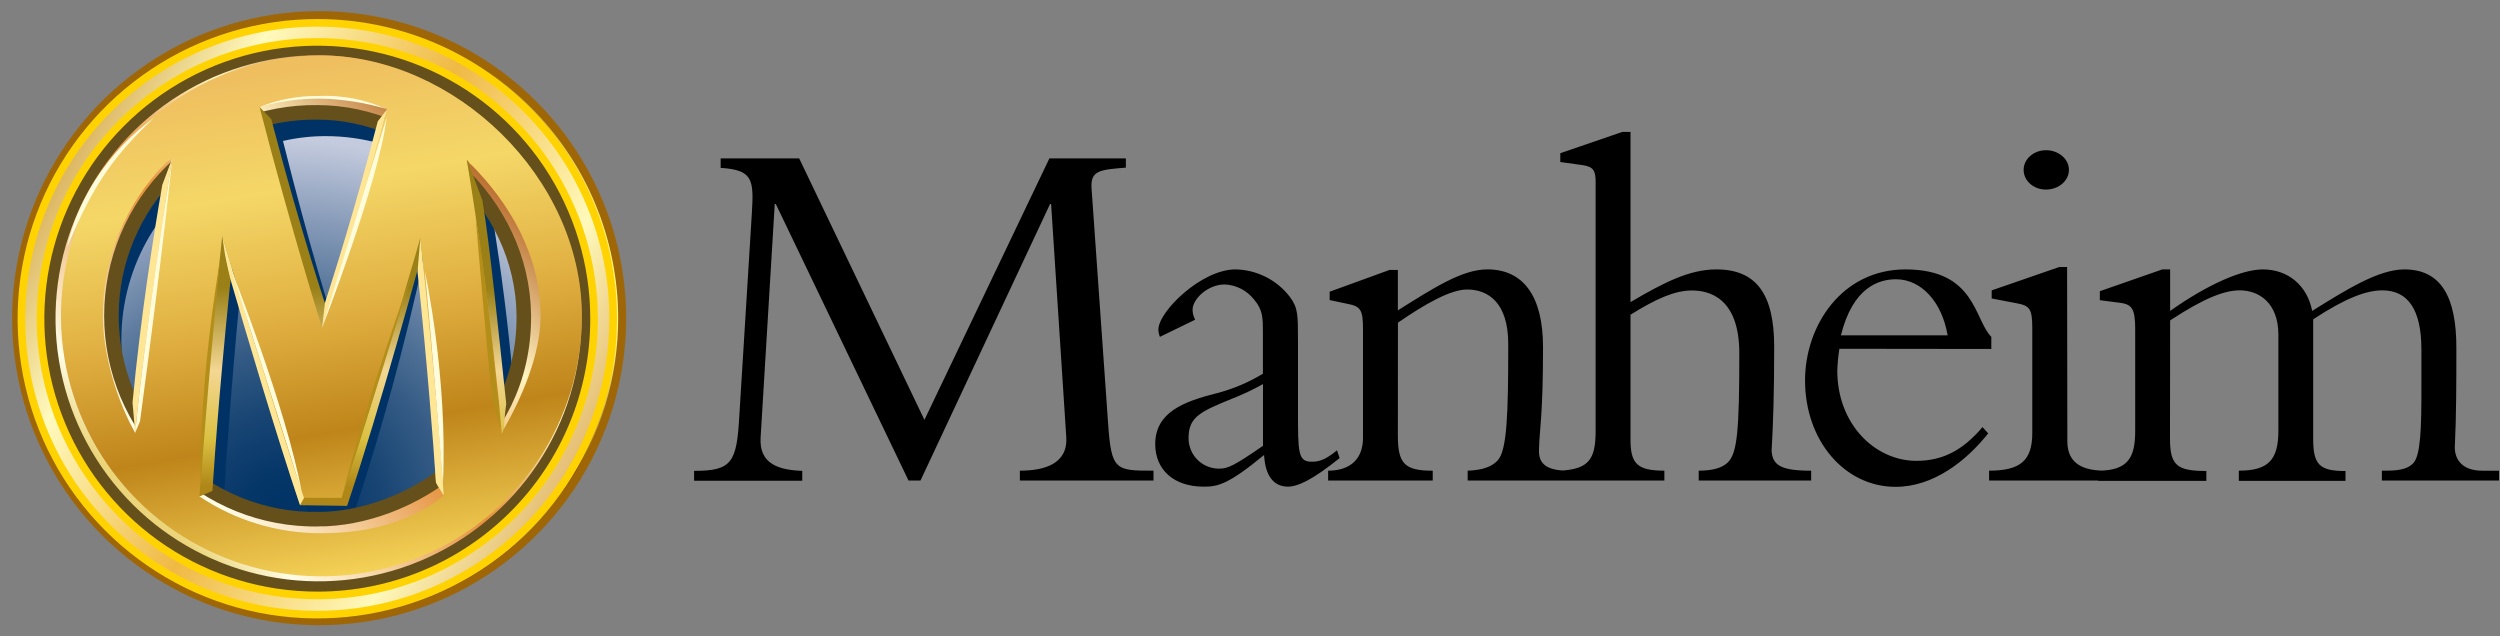 <svg width="165" height="42" viewBox="0 0 165 42" fill="none" xmlns="http://www.w3.org/2000/svg">
<rect x="0" y="0" width="165" height="42" fill="#808080" stroke="none"/>
<path d="M21 1C17.047 1.013 13.187 2.196 9.906 4.402C6.626 6.607 4.072 9.735 2.568 13.391C1.064 17.046 0.677 21.066 1.456 24.941C2.235 28.816 4.145 32.374 6.944 35.165C9.744 37.955 13.308 39.854 17.186 40.62C21.064 41.387 25.082 40.987 28.732 39.471C32.383 37.956 35.503 35.392 37.698 32.105C39.893 28.817 41.064 24.953 41.064 21C41.06 18.369 40.538 15.765 39.527 13.337C38.516 10.908 37.037 8.702 35.174 6.845C33.311 4.987 31.1 3.515 28.668 2.513C26.236 1.51 23.631 0.996 21 1ZM21 38.6C17.521 38.589 14.124 37.547 11.237 35.607C8.35 33.666 6.103 30.913 4.78 27.697C3.456 24.48 3.116 20.943 3.801 17.532C4.486 14.122 6.167 10.991 8.631 8.535C11.094 6.079 14.23 4.409 17.643 3.734C21.055 3.06 24.591 3.411 27.804 4.745C31.017 6.079 33.762 8.335 35.694 11.228C37.625 14.121 38.656 17.521 38.656 21C38.653 23.315 38.194 25.606 37.306 27.743C36.417 29.88 35.117 31.822 33.478 33.456C31.839 35.09 29.894 36.386 27.755 37.268C25.615 38.151 23.323 38.604 21.008 38.6H21Z" fill="url(#paint0_linear_723_3601)" stroke="#9E6606" stroke-width="0.528"/>
<path d="M20.971 34.264C19.192 34.289 17.426 33.961 15.775 33.297C14.124 32.634 12.622 31.649 11.355 30.4C10.088 29.15 9.082 27.662 8.395 26.021C7.709 24.379 7.355 22.618 7.355 20.839C7.355 19.06 7.709 17.298 8.395 15.657C9.082 14.016 10.088 12.527 11.355 11.278C12.622 10.029 14.124 9.044 15.775 8.381C17.426 7.717 19.192 7.388 20.971 7.413C27.71 7.413 34.571 13.774 34.571 20.84C34.568 29.413 26.896 34.264 20.971 34.264Z" fill="url(#paint1_radial_723_3601)"/>
<path d="M34.005 17.464C33.056 14.064 30.81 11.173 27.751 9.412C24.691 7.651 21.063 7.162 17.646 8.049C14.23 8.937 11.298 11.13 9.482 14.157C7.666 17.184 7.111 20.803 7.936 24.235C8.074 24.761 8.244 25.279 8.445 25.784C7.847 23.492 7.867 21.082 8.503 18.801C9.139 16.519 10.369 14.447 12.067 12.795C11.475 16.461 10.589 22.611 10.12 28.795C11.346 30.466 12.939 31.835 14.776 32.795V32.848C14.944 30.083 15.341 24.269 16.093 16.896C16.093 16.896 18.198 27.208 20.36 33.963H23.344C25.181 28.416 26.725 22.776 27.968 17.067C28.616 23.4 28.747 28.683 28.95 31.773C30.771 30.352 32.995 27.413 33.891 25.253C33.456 20.704 33.091 18.053 32.614 14.984C33.159 15.762 33.626 16.593 34.005 17.464ZM22.006 21.267C22.006 21.267 20.432 16.349 18.677 9.304C19.596 9.091 20.537 8.984 21.48 8.984C22.724 8.983 23.961 9.155 25.157 9.493C23.419 16.427 22.003 21.267 22.003 21.267H22.006Z" fill="#003265"/>
<path d="M20.971 3.163C17.444 3.174 14 4.23 11.073 6.197C8.146 8.165 5.868 10.955 4.526 14.217C3.184 17.478 2.839 21.064 3.534 24.521C4.229 27.979 5.933 31.153 8.431 33.643C10.929 36.132 14.108 37.826 17.568 38.51C21.028 39.193 24.613 38.836 27.87 37.484C31.127 36.131 33.91 33.844 35.868 30.91C37.825 27.977 38.87 24.529 38.87 21.003C38.87 11.499 30.152 3.163 20.971 3.163ZM20.971 34.267C19.192 34.292 17.426 33.963 15.775 33.3C14.124 32.636 12.621 31.651 11.355 30.402C10.088 29.153 9.082 27.665 8.395 26.023C7.708 24.382 7.355 22.621 7.355 20.841C7.355 19.062 7.708 17.301 8.395 15.66C9.082 14.018 10.088 12.53 11.355 11.281C12.621 10.031 14.124 9.047 15.775 8.383C17.426 7.72 19.192 7.391 20.971 7.416C27.731 7.416 34.517 13.323 34.571 20.843C34.63 29.435 26.912 34.269 20.971 34.269V34.267Z" fill="url(#paint2_linear_723_3601)" stroke="#65501B" stroke-width="0.96"/>
<path d="M22.907 33.387C25.04 27.102 27.856 16.747 27.856 16.747C28.992 27.181 29.371 34.48 29.371 34.48L33.256 28.315C33.301 27.416 33.411 26.643 33.411 26.643C32.947 22.334 32.334 16.131 31.837 13.221C31.837 13.221 31.134 11.355 30.944 10.805C30.587 9.723 31.181 9.152 31.181 9.152L25.891 6.133C23.758 14.685 21.723 20.851 21.723 20.851C21.723 20.851 19.883 15.453 17.904 7.864L17.134 7.064L11.76 9.024C11.76 9.024 9.739 19.088 8.987 29.144L13.163 32.766L14.019 32.398C14.203 29.576 14.63 23.835 15.419 16.573C15.419 16.573 17.664 27.051 19.808 33.342L22.907 33.387Z" fill="url(#paint3_linear_723_3601)"/>
<path d="M21.157 3.659C17.76 3.67 14.442 4.687 11.623 6.583C8.803 8.478 6.609 11.167 5.316 14.309C4.024 17.451 3.692 20.905 4.361 24.236C5.031 27.566 6.672 30.624 9.078 33.022C11.485 35.421 14.547 37.052 17.88 37.711C21.213 38.37 24.667 38.026 27.804 36.724C30.942 35.421 33.623 33.218 35.51 30.392C37.396 27.567 38.403 24.245 38.403 20.848C38.403 11.707 29.981 3.659 21.157 3.659ZM35.677 20.848C35.677 23.408 34.437 26.237 33.256 28.315C33.256 28.213 33.125 28.693 33.117 28.581C32.549 21.949 31.395 13.941 30.811 10.595C30.781 10.416 31.115 11 31.077 10.84C33.667 13.448 35.677 16.896 35.677 20.848ZM25.176 7.064L25.552 7.197C23.205 14.829 21.256 21.632 21.256 21.632C21.256 21.632 19.192 15.077 17.133 7.064C19.759 6.309 22.545 6.309 25.171 7.064H25.176ZM10.971 10.725L11.373 10.459C10.795 13.869 9.507 21.813 8.923 28.573C7.747 26.493 6.789 23.421 6.789 20.864C6.784 18.982 7.15 17.117 7.868 15.377C8.586 13.637 9.64 12.056 10.971 10.725ZM13.163 32.765C13.317 30.232 13.813 23.416 14.667 15.573C14.667 15.573 17.915 26.573 20.061 32.853H22.549C25.288 24.301 27.741 15.715 27.741 15.715C28.541 22.936 28.587 29.008 28.773 31.837C28.917 32.145 29.089 32.438 29.288 32.712C29.288 32.712 28.848 32.979 28.853 33.059C26.565 34.587 24.117 35.192 21.157 35.192C18.311 35.195 15.527 34.35 13.163 32.765Z" fill="url(#paint4_linear_723_3601)"/>
<path d="M8.923 28.56C9.645 21.221 10.968 13.197 11.373 10.445L10.712 12.2C10.136 15.507 9.283 20.909 8.747 26.571L8.923 28.56ZM14.667 15.573C14.667 15.573 17.915 26.573 20.067 32.861L19.8 33.339C18.259 28.805 16.229 21.933 15.221 18.477C15.003 17.605 14.845 16.787 14.845 16.787L14.667 15.573ZM21.256 21.643C21.256 21.643 23.389 15.072 25.552 7.208L24.933 8.008C23.445 13.731 22.035 18.181 21.448 19.984L21.256 21.643ZM27.741 15.723C28.595 23.565 29.128 30.189 29.288 32.72L28.773 31.845C28.584 29.051 28.208 24.112 27.557 17.939L27.741 15.723Z" fill="#FFE694"/>
<path d="M25.522 7.747C25.01 12.013 21.256 21.643 21.256 21.643L25.522 7.747ZM25.552 7.213C24.116 6.56 22.546 6.259 20.97 6.336C19.656 6.323 18.352 6.57 17.133 7.064C18.441 6.69 19.794 6.502 21.154 6.504C22.643 6.545 24.121 6.78 25.549 7.203L25.552 7.213ZM9.242 27.805L8.922 28.56C9.645 21.221 10.968 13.197 11.373 10.445C11.373 10.445 10.773 16.416 9.242 27.805ZM15.296 17.869L19.901 32.411C18.88 26.885 15.296 17.869 15.296 17.869ZM28.04 17.904C28.602 23.752 29.232 31.933 29.232 31.933C29.573 24.875 28.04 17.904 28.04 17.904ZM4.442 16.304C6.258 11.931 7.616 10.235 10.178 7.752L9.466 8.32C5.749 11.301 4.6 15.288 4.442 16.291V16.304Z" fill="#FFFCDB"/>
<path d="M13.248 31.973C13.592 26.701 14.528 17.085 14.528 17.085C12.995 26.531 13.248 31.973 13.248 31.973ZM32.997 28.315C32.176 18.069 31.397 14.413 31.397 14.413C31.397 14.413 32.251 24.531 32.421 25.635C32.592 26.739 32.997 28.315 32.997 28.315ZM22.549 32.848C23.653 29.581 27.232 17.933 27.232 17.933C24.067 26.701 22.549 32.861 22.549 32.861V32.848Z" fill="#B38F19"/>
<path d="M21.003 1.509C17.137 1.497 13.356 2.632 10.136 4.771C6.917 6.909 4.404 9.955 2.917 13.522C1.43 17.09 1.034 21.018 1.781 24.81C2.528 28.603 4.383 32.088 7.112 34.825C9.841 37.562 13.32 39.428 17.11 40.186C20.9 40.944 24.83 40.561 28.402 39.084C31.974 37.607 35.027 35.104 37.175 31.891C39.323 28.678 40.47 24.9 40.469 21.035C40.475 15.864 38.428 10.903 34.778 7.242C31.128 3.581 26.173 1.519 21.003 1.509ZM21.003 39.299C17.387 39.311 13.849 38.25 10.837 36.25C7.825 34.25 5.474 31.401 4.082 28.064C2.69 24.728 2.32 21.053 3.018 17.505C3.716 13.958 5.451 10.697 8.004 8.136C10.556 5.576 13.811 3.83 17.357 3.121C20.902 2.411 24.578 2.77 27.919 4.151C31.26 5.532 34.117 7.874 36.126 10.879C38.136 13.885 39.208 17.419 39.208 21.035C39.212 23.43 38.744 25.802 37.832 28.015C36.919 30.23 35.579 32.242 33.889 33.938C32.198 35.634 30.19 36.98 27.979 37.9C25.768 38.82 23.397 39.295 21.003 39.299Z" fill="url(#paint5_linear_723_3601)" stroke="#FED301" stroke-width="0.503"/>
<path d="M59.963 31.717L51.203 13.464H51.133L50.2 28.885C50.099 30.632 51.403 31.019 52.949 31.077V31.728H45.81V31.077C48.317 31.077 48.627 30.528 48.797 27.413L49.621 14.093C49.76 11.835 49.691 11.219 47.563 11.08V10.456H52.747L61.013 27.712L69.259 10.456H74.307V11.064C72.624 11.203 71.971 11.237 72.04 12.397L73.133 27.915C73.347 31.064 73.621 31.064 76.131 31.064V31.715H67.312V31.064C68.928 31.064 70.512 30.619 70.371 28.803L69.373 13.464H69.304L60.752 31.715L59.963 31.717ZM76.555 22.232C76.493 22.08 76.459 21.919 76.453 21.755C76.453 20.555 79.304 17.781 81.536 17.781C82.234 17.792 82.92 17.962 83.543 18.276C84.166 18.591 84.71 19.042 85.133 19.597C85.667 20.315 85.667 20.76 85.667 22.531V27.117C85.667 29.859 85.667 30.472 86.557 30.472C86.936 30.472 87.384 30.44 88.243 29.72L88.413 30.235C86.547 31.741 85.597 32.12 85.011 32.12C83.603 32.12 83.464 30.576 83.429 30.029C81.061 31.981 80.373 32.12 79.445 32.12C77.453 32.12 76.245 30.989 76.245 29.309C76.245 27.221 78.112 26.501 80.299 25.955C81.374 25.676 82.403 25.241 83.352 24.664V21.957C83.352 21 83.352 20.451 82.768 19.768C82.537 19.474 82.246 19.233 81.913 19.061C81.581 18.89 81.216 18.791 80.843 18.773C79.709 18.773 78.709 19.733 78.709 20.451C78.715 20.678 78.773 20.901 78.88 21.101L76.555 22.232ZM83.357 25.347C82.706 25.715 82.028 26.036 81.331 26.307C79.235 27.163 78.445 27.507 78.445 28.909C78.443 29.172 78.492 29.433 78.591 29.677C78.689 29.921 78.834 30.143 79.019 30.331C79.203 30.519 79.422 30.668 79.664 30.771C79.906 30.874 80.166 30.928 80.429 30.931H80.472C81.021 30.931 81.432 30.757 83.357 29.424V25.347ZM92.259 28.741C92.259 30.608 92.704 31.067 94.56 31.067V31.717H87.656V31.064C89.168 31.064 89.957 30.243 89.957 28.907V21.731C89.957 20.461 89.819 20.221 88.925 20.051L87.757 19.805V19.253L91.709 17.816H92.259V20.483C94.56 19.045 96.483 17.779 98.165 17.779C100.501 17.779 101.84 19.491 101.84 22.915C101.84 27.469 101.6 28.36 101.573 29.693C101.539 30.619 102.088 31.064 103.499 31.064H104.253V31.715H96.867V31.064C97.861 31.032 98.445 30.797 98.824 30.413C99.477 29.763 99.544 27.264 99.544 22.701C99.544 19.963 98.211 19.107 96.832 19.107C95.733 19.107 94.048 20.064 92.264 21.296L92.259 28.741ZM107.613 29.008C107.613 30.608 108.061 31.064 109.848 31.064V31.715H102.979V31.064C104.867 30.963 105.312 30.312 105.312 28.429V12.029C105.312 11.277 105.176 11.003 104.453 10.899L102.979 10.693V10.112L107.064 8.709H107.613V19.939C109.88 18.605 111.531 17.781 113.283 17.781C115.928 17.781 117.096 19.424 117.096 22.883C117.096 26 117.029 27.915 116.925 29.765C116.995 30.691 117.509 31.067 119.536 31.067V31.717H112.115V31.064C113.011 31.064 113.661 30.893 114.04 30.515C114.659 29.901 114.795 28.429 114.795 23.315C114.795 19.651 112.8 19.171 111.667 19.171C110.533 19.171 109.299 19.72 107.613 20.771V29.008ZM121.4 23.019C121.323 23.494 121.277 23.974 121.261 24.456C121.261 28.019 123.768 30.416 126.483 30.416C128.2 30.416 129.539 29.731 130.845 28.189L131.221 28.603C129.779 30.416 127.616 32.131 125.109 32.131C121.741 32.131 119.133 29.08 119.133 25.109C119.133 21.48 121.571 17.781 125.76 17.781C130.397 17.781 130.293 21.101 131.427 22.232V23.032L121.4 23.019ZM128.544 22.131C128.165 19.907 126.792 18.432 125.141 18.432C124.008 18.432 122.291 18.947 121.501 22.131H128.544ZM136.445 29.112C136.445 30.312 137.099 31.064 138.917 31.064V31.715H131.28V31.064C133.376 31.064 134.131 30.381 134.131 28.565V21.685C134.131 20.352 133.96 20.176 133.064 20.008L131.451 19.699V19.165L135.915 17.621H136.429L136.445 29.112ZM135.037 9.912C135.861 9.912 136.549 10.491 136.549 11.213C136.549 11.936 135.861 12.512 135.037 12.512C134.213 12.512 133.56 11.931 133.56 11.213C133.56 10.496 134.219 9.915 135.037 9.915V9.912ZM143.219 28.952C143.219 30.731 143.699 31.085 145.619 31.085V31.736H138.48V31.064C140.475 31.064 140.923 30.173 140.923 28.429V21.731C140.923 20.397 140.717 20.085 139.923 19.984L138.589 19.813V19.219L142.712 17.781H143.229V20.52C145.701 18.773 147.968 17.781 149.341 17.781C151.024 17.781 152.275 18.848 152.605 20.52C154.907 19.083 157.003 17.781 158.685 17.781C161.157 17.781 162.12 19.664 162.12 22.952C162.12 25.144 162.12 27.437 162.016 29.528C162.016 30.245 162.429 31.067 163.837 31.067H164.936V31.717H157.203V31.064H157.512C158.507 31.064 158.955 30.893 159.264 30.584C159.779 30.072 159.813 28.085 159.813 25.723V23.064C159.813 20.429 158.92 19.163 157.237 19.163C156.171 19.163 154.797 19.675 152.669 21.077V28.955C152.669 30.667 153.08 31.088 154.803 31.088V31.739H147.763V31.064C149.685 31.064 150.373 30.381 150.373 28.429V22.096C150.373 19.939 149.04 19.163 147.832 19.163C146.869 19.163 145.565 19.608 143.229 21.147L143.219 28.952Z" fill="black"/>
<defs>
<linearGradient id="paint0_linear_723_3601" x1="26.304" y1="2.493" x2="15.733" y2="39.387" gradientUnits="userSpaceOnUse">
<stop offset="0.01" stop-color="#916E18"/>
<stop offset="0.03" stop-color="#AD9033"/>
<stop offset="0.07" stop-color="#C6AF4B"/>
<stop offset="0.1" stop-color="#DBC95F"/>
<stop offset="0.14" stop-color="#EBDD6F"/>
<stop offset="0.19" stop-color="#F6EB7A"/>
<stop offset="0.25" stop-color="#FDF480"/>
<stop offset="0.34" stop-color="#FFF682"/>
<stop offset="0.39" stop-color="#FCF27F"/>
<stop offset="0.43" stop-color="#F3E577"/>
<stop offset="0.47" stop-color="#E3D169"/>
<stop offset="0.52" stop-color="#CDB455"/>
<stop offset="0.57" stop-color="#B18F3C"/>
<stop offset="0.61" stop-color="#8F621E"/>
<stop offset="0.63" stop-color="#7A460B"/>
<stop offset="0.83" stop-color="#EAC35C"/>
<stop offset="1" stop-color="#A2761D"/>
</linearGradient>
<radialGradient id="paint1_radial_723_3601" cx="0" cy="0" r="1" gradientUnits="userSpaceOnUse" gradientTransform="translate(18.676 33.865) scale(24.78 24.678)">
<stop stop-color="#003265"/>
<stop offset="0.11" stop-color="#063769"/>
<stop offset="0.26" stop-color="#174473"/>
<stop offset="0.43" stop-color="#335A84"/>
<stop offset="0.61" stop-color="#59789C"/>
<stop offset="0.8" stop-color="#8B9EBB"/>
<stop offset="1" stop-color="#C4CBDE"/>
</radialGradient>
<linearGradient id="paint2_linear_723_3601" x1="9.315" y1="32.989" x2="31.438" y2="10.243" gradientUnits="userSpaceOnUse">
<stop stop-color="#EBD47A"/>
<stop offset="0.1" stop-color="#FFFDE7"/>
<stop offset="0.47" stop-color="#E6903B"/>
<stop offset="0.74" stop-color="#FFF4C1"/>
<stop offset="1" stop-color="#B56324"/>
</linearGradient>
<linearGradient id="paint3_linear_723_3601" x1="21.198" y1="32.086" x2="21.198" y2="18.979" gradientUnits="userSpaceOnUse">
<stop stop-color="#AF8718"/>
<stop offset="0.24" stop-color="#DBC142"/>
<stop offset="0.58" stop-color="#F4D793"/>
<stop offset="1" stop-color="#9A8016"/>
</linearGradient>
<linearGradient id="paint4_linear_723_3601" x1="18.029" y1="2.341" x2="24.792" y2="42.52" gradientUnits="userSpaceOnUse">
<stop offset="0.06" stop-color="#EFBF5F"/>
<stop offset="0.25" stop-color="#F4D767"/>
<stop offset="0.47" stop-color="#DFAD3F"/>
<stop offset="0.65" stop-color="#BF851A"/>
<stop offset="0.89" stop-color="#F6D459"/>
<stop offset="1" stop-color="#C28031"/>
</linearGradient>
<linearGradient id="paint5_linear_723_3601" x1="1.893" y1="10.251" x2="42.157" y2="32.976" gradientUnits="userSpaceOnUse">
<stop stop-color="#D09F43"/>
<stop offset="0.21" stop-color="#FFFABE"/>
<stop offset="0.47" stop-color="#F0B944"/>
<stop offset="0.74" stop-color="#FFF9BA"/>
<stop offset="1" stop-color="#D39542"/>
</linearGradient>
</defs>
</svg>
